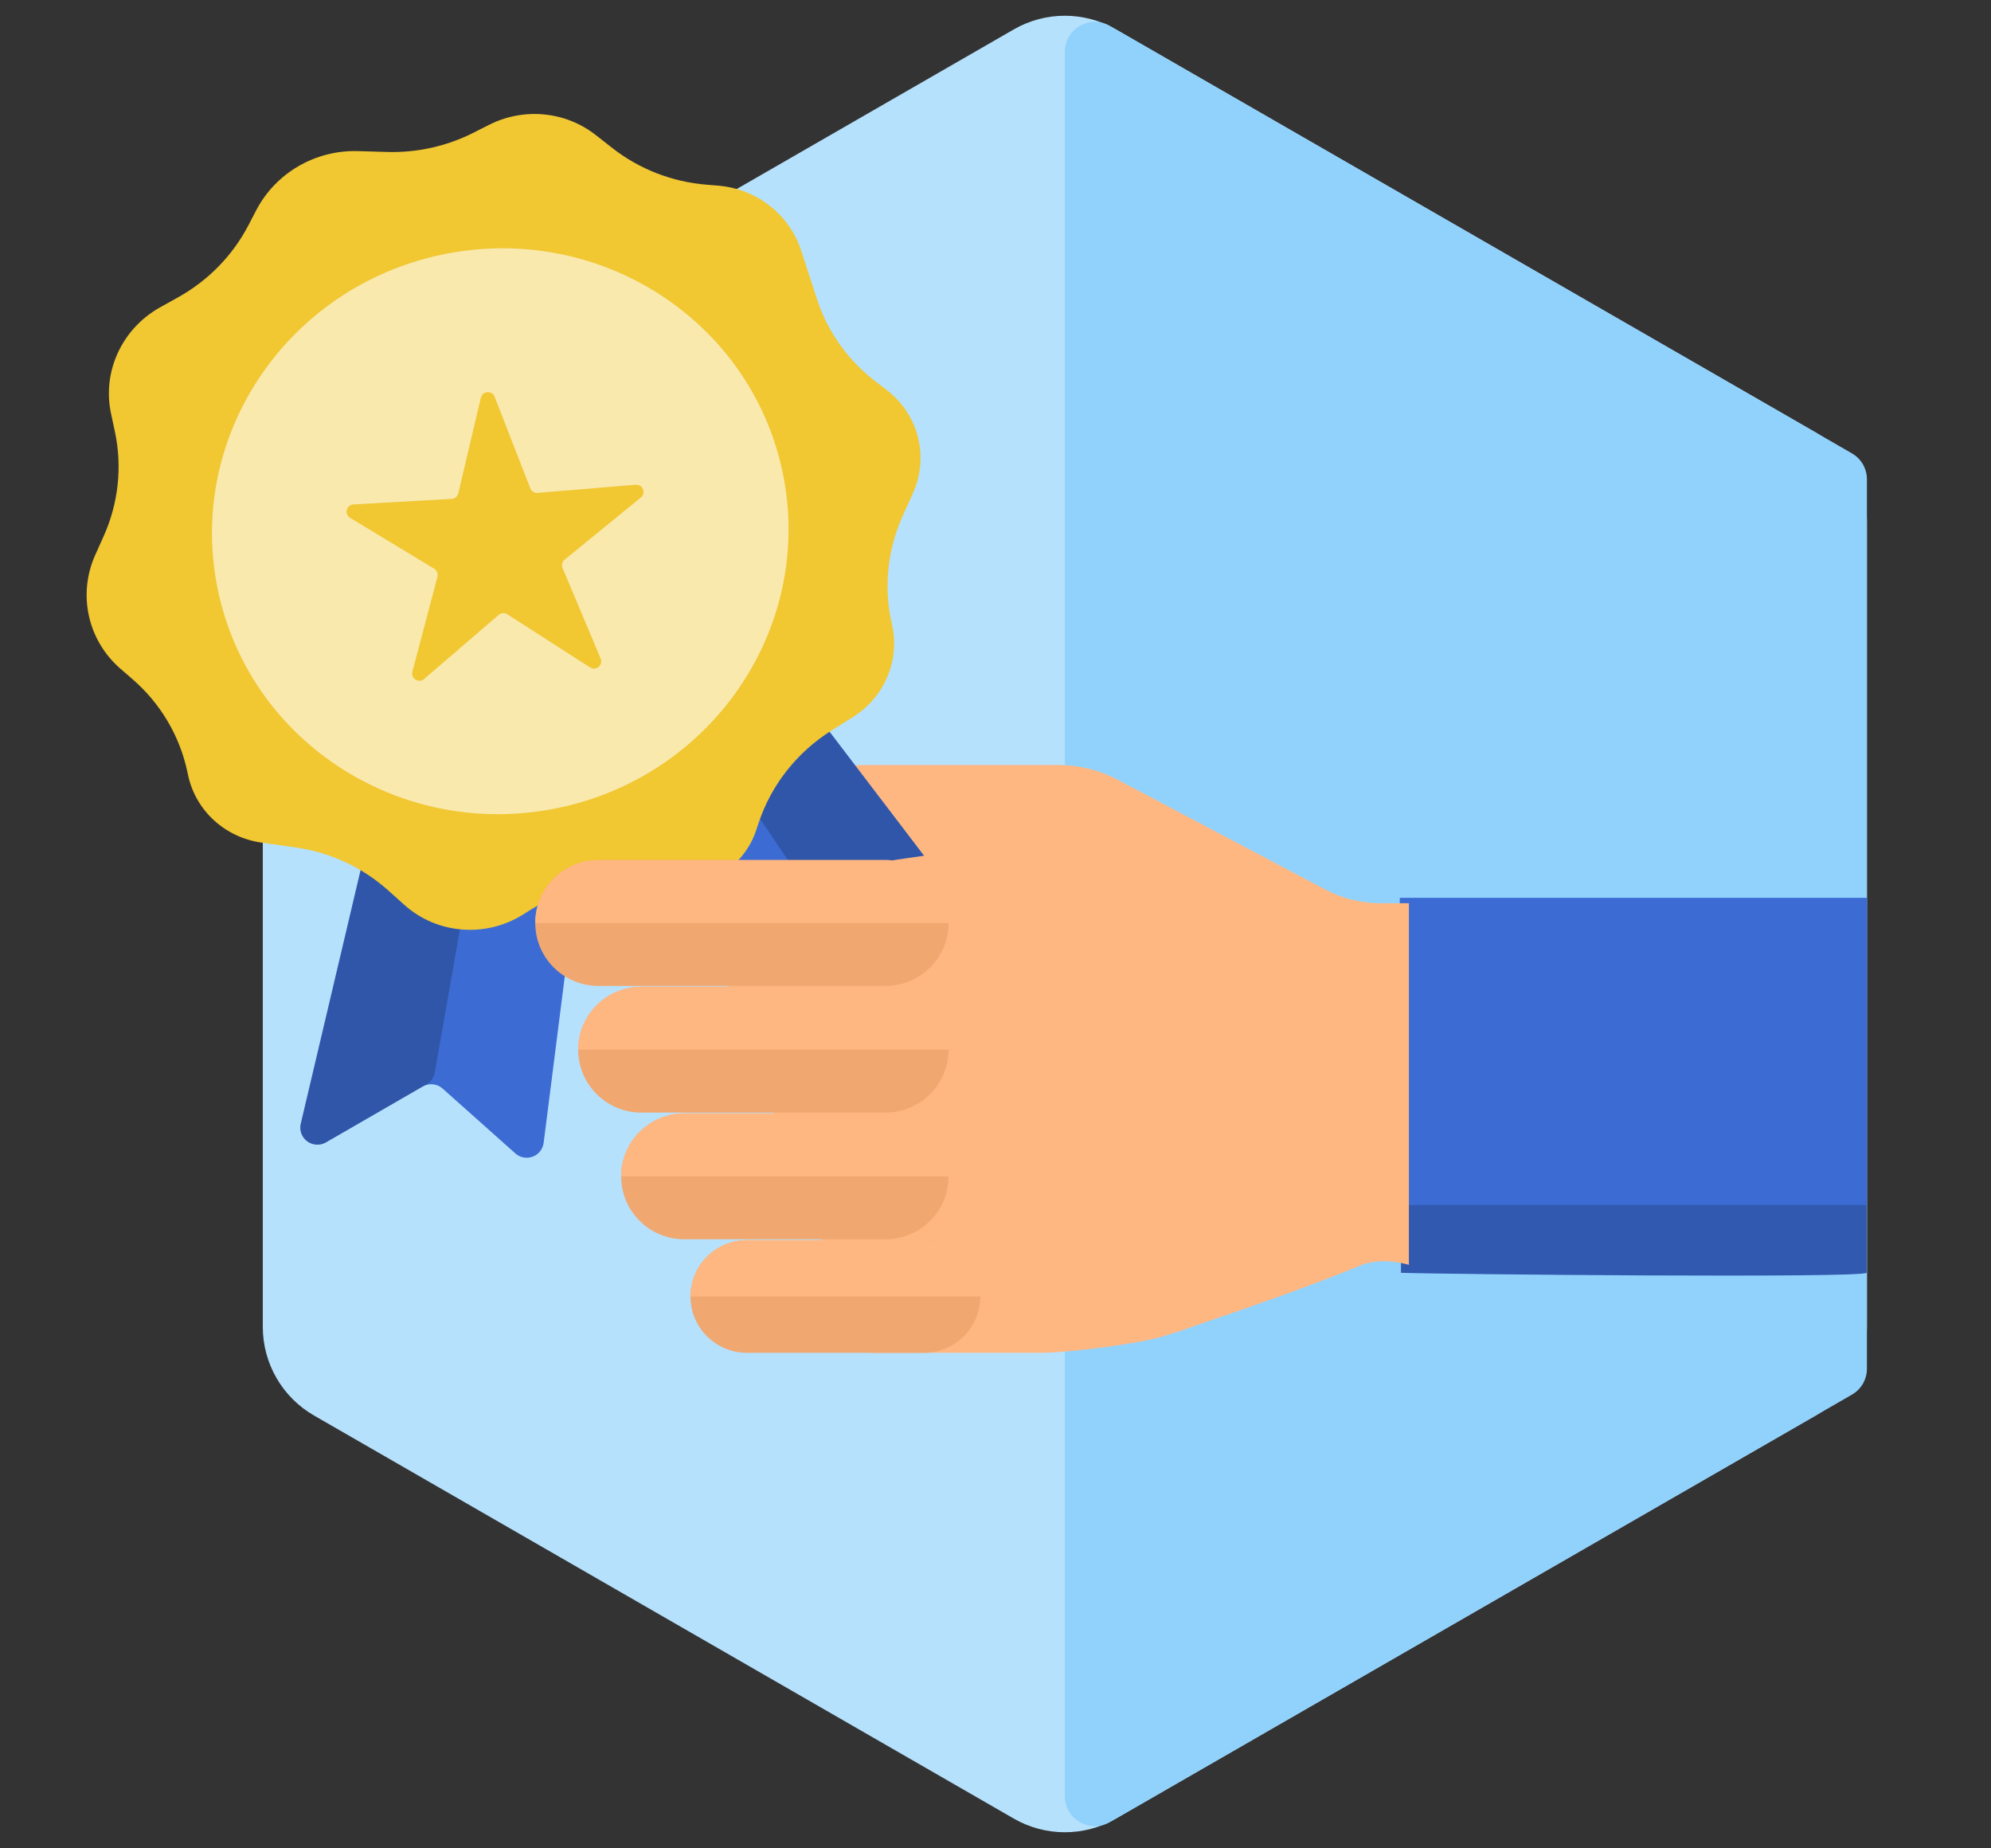 <svg width="125" height="116" viewBox="0 0 125 116" fill="none" xmlns="http://www.w3.org/2000/svg">
<rect x="0" y="0" width="125" height="116" fill="#333333" stroke="none"/>
<path d="M63.652 1.844C65.634 0.703 68.074 0.703 70.056 1.844L113.996 27.149C115.984 28.294 117.21 30.414 117.21 32.709V83.291C117.21 85.586 115.984 87.706 113.996 88.851L70.056 114.156C68.074 115.297 65.634 115.297 63.652 114.156L19.713 88.851C17.724 87.706 16.499 85.586 16.499 83.291V32.709C16.499 30.414 17.724 28.294 19.713 27.149L63.652 1.844Z" fill="#B6E1FD"/>
<path d="M116.27 28.458L69.669 1.621C68.417 0.9 66.855 1.804 66.855 3.248V112.752C66.855 114.196 68.417 115.1 69.669 114.379L116.27 87.542C116.852 87.207 117.21 86.586 117.21 85.915V30.085C117.21 29.414 116.852 28.794 116.27 28.458Z" fill="#91D2FC"/>
<path d="M117.195 57.206H87.956V79.894C90.544 79.988 116.844 80.24 117.195 79.894L117.195 57.206Z" fill="#3159B0"/>
<path d="M117.212 56.355H87.884L87.668 75.632H117.212C117.212 75.632 117.212 56.849 117.212 56.355Z" fill="#3C6CD3"/>
<path d="M88.454 56.697H86.686C85.469 56.697 84.271 56.401 83.201 55.835L70.167 48.943C69.024 48.338 67.744 48.021 66.444 48.021H54.075C53.249 48.021 52.579 48.675 52.579 49.481L53.422 55.331L45.603 61.473C46.212 63.379 47.103 65.921 48.277 69.1L48.5 69.703C49.226 71.66 50.175 74.17 51.345 77.234C51.945 78.803 53.121 81.125 54.583 84.918H65.368C67.018 84.918 71.625 84.35 73.188 83.83C73.305 83.791 73.42 83.753 73.534 83.715C74.022 83.58 74.503 83.418 74.976 83.233C83.583 80.328 85.414 79.387 85.734 79.313C86.1 79.229 87.007 78.993 88.454 79.395V56.697Z" fill="#FFB782"/>
<path fill-rule="evenodd" clip-rule="evenodd" d="M47.268 39.615L63.147 60.45C63.506 60.92 63.414 61.592 62.943 61.95C62.725 62.115 62.452 62.191 62.18 62.162L55.205 61.423C54.743 61.374 54.303 61.627 54.113 62.048L51.602 67.617C51.359 68.156 50.724 68.396 50.184 68.154C49.985 68.065 49.819 67.918 49.706 67.733L36.018 45.205C35.711 44.7 35.872 44.042 36.379 43.735C36.413 43.715 36.448 43.696 36.483 43.68L45.962 39.292C46.42 39.08 46.963 39.214 47.268 39.615Z" fill="#3C6CD3"/>
<path fill-rule="evenodd" clip-rule="evenodd" d="M47.278 39.627L63.148 60.45C63.506 60.921 63.415 61.592 62.943 61.95C62.725 62.115 62.453 62.191 62.181 62.162L54.929 61.395C54.614 61.361 54.33 61.19 54.153 60.928L41.132 41.648L45.955 39.312C46.415 39.09 46.969 39.222 47.278 39.627Z" fill="black" fill-opacity="0.2"/>
<path fill-rule="evenodd" clip-rule="evenodd" d="M24.894 45.06L18.883 70.536C18.748 71.112 19.105 71.688 19.682 71.823C19.948 71.886 20.228 71.844 20.465 71.708L26.536 68.203C26.938 67.971 27.443 68.023 27.789 68.331L32.353 72.399C32.795 72.793 33.473 72.755 33.868 72.314C34.013 72.153 34.105 71.951 34.132 71.736L37.451 45.602C37.526 45.016 37.11 44.481 36.522 44.406C36.483 44.401 36.443 44.399 36.404 44.398L25.955 44.235C25.451 44.227 25.009 44.57 24.894 45.06Z" fill="#3C6CD3"/>
<path fill-rule="evenodd" clip-rule="evenodd" d="M24.89 45.075L18.883 70.537C18.748 71.112 19.105 71.688 19.682 71.824C19.948 71.886 20.228 71.845 20.465 71.708L26.776 68.065C27.051 67.906 27.241 67.635 27.296 67.324L31.329 44.428L25.97 44.251C25.459 44.234 25.008 44.579 24.89 45.075Z" fill="black" fill-opacity="0.2"/>
<path d="M30.72 7.829L29.704 8.341C28.034 9.182 26.177 9.594 24.306 9.539L22.474 9.485C19.797 9.407 17.305 10.856 16.086 13.2L15.603 14.128C14.615 16.029 13.077 17.606 11.182 18.662L10.058 19.288C7.659 20.624 6.409 23.321 6.969 25.951L7.215 27.102C7.682 29.297 7.436 31.586 6.511 33.65L5.98 34.832C4.867 37.313 5.508 40.2 7.568 41.982L8.313 42.627C10.073 44.148 11.281 46.187 11.762 48.442L11.808 48.656C12.28 50.874 14.111 52.56 16.403 52.888L18.575 53.199C20.738 53.508 22.752 54.442 24.361 55.882L25.398 56.81C27.438 58.635 30.487 58.88 32.833 57.409L33.319 57.104C35.569 55.693 38.259 55.122 40.891 55.499L41.721 55.618C44.251 55.98 46.69 54.49 47.48 52.102L47.623 51.669C48.417 49.271 50.04 47.212 52.212 45.85L53.547 45.013C55.506 43.783 56.492 41.5 56.019 39.283L55.953 38.974C55.485 36.777 55.732 34.486 56.659 32.422L57.319 30.953C58.342 28.674 57.67 26.02 55.685 24.494L54.941 23.922C53.23 22.606 51.961 20.818 51.297 18.786L50.296 15.719C49.554 13.448 47.491 11.845 45.059 11.65L44.375 11.595C42.205 11.421 40.141 10.619 38.446 9.293L37.388 8.465C35.498 6.987 32.888 6.738 30.72 7.829Z" fill="#F1C732"/>
<path d="M35.106 50.703C44.89 48.628 51.166 39.176 49.123 29.591C47.081 20.006 37.493 13.917 27.709 15.991C17.926 18.066 11.65 27.518 13.693 37.103C15.735 46.688 25.322 52.777 35.106 50.703Z" fill="white" fill-opacity="0.6"/>
<path d="M30.189 24.965C30.292 24.532 30.892 24.491 31.053 24.905L33.293 30.651C33.365 30.838 33.553 30.955 33.753 30.939L39.91 30.428C40.354 30.391 40.579 30.949 40.234 31.23L35.451 35.128C35.295 35.255 35.241 35.47 35.319 35.655L37.709 41.337C37.881 41.748 37.421 42.135 37.046 41.894L31.848 38.558C31.679 38.45 31.459 38.465 31.308 38.596L26.625 42.621C26.288 42.911 25.778 42.592 25.891 42.162L27.465 36.203C27.516 36.008 27.433 35.803 27.261 35.699L21.98 32.504C21.599 32.273 21.745 31.689 22.189 31.664L28.358 31.315C28.558 31.304 28.727 31.162 28.773 30.967L30.189 24.965Z" fill="#F1C732"/>
<path fill-rule="evenodd" clip-rule="evenodd" d="M65.942 52.571L56.129 53.986L45.603 61.473L52.579 79.831L67.341 79.611L65.942 52.571Z" fill="#FFB782"/>
<path d="M42.957 69.89H55.595C57.782 69.89 59.555 71.659 59.555 73.84C59.555 76.022 57.782 77.79 55.595 77.79H42.957C40.77 77.79 38.997 76.022 38.997 73.84C38.997 71.659 40.77 69.89 42.957 69.89Z" fill="#F1A770"/>
<path d="M55.595 69.89H42.957C40.77 69.89 38.997 71.659 38.997 73.84H59.555C59.555 71.659 57.782 69.89 55.595 69.89Z" fill="#FFB782"/>
<path d="M55.595 61.938H40.261C38.074 61.938 36.301 63.706 36.301 65.888C36.301 68.07 38.074 69.838 40.261 69.838H55.595C57.782 69.838 59.555 68.07 59.555 65.888C59.555 63.706 57.782 61.938 55.595 61.938Z" fill="#F1A770"/>
<path d="M55.595 61.938H40.261C38.074 61.938 36.301 63.706 36.301 65.888H59.555C59.555 63.706 57.782 61.938 55.595 61.938Z" fill="#FFB782"/>
<path d="M46.896 84.918H58.001C59.96 84.918 61.548 83.334 61.548 81.38C61.548 79.427 59.96 77.843 58.001 77.843H46.896C44.937 77.843 43.349 79.427 43.349 81.38C43.349 83.334 44.937 84.918 46.896 84.918Z" fill="#F1A770"/>
<path d="M43.349 81.38C43.349 79.427 44.937 77.843 46.896 77.843H58.001C59.96 77.843 61.548 79.427 61.548 81.38V81.38H43.349Z" fill="#FFB782"/>
<path d="M37.565 53.986H55.595C57.782 53.986 59.555 55.754 59.555 57.936C59.555 60.117 57.782 61.886 55.595 61.886H37.565C35.378 61.886 33.605 60.117 33.605 57.936C33.605 55.754 35.378 53.986 37.565 53.986Z" fill="#F1A770"/>
<path d="M55.595 53.986H37.565C35.378 53.986 33.605 55.754 33.605 57.936H59.555C59.555 55.754 57.782 53.986 55.595 53.986Z" fill="#FFB782"/>
</svg>
